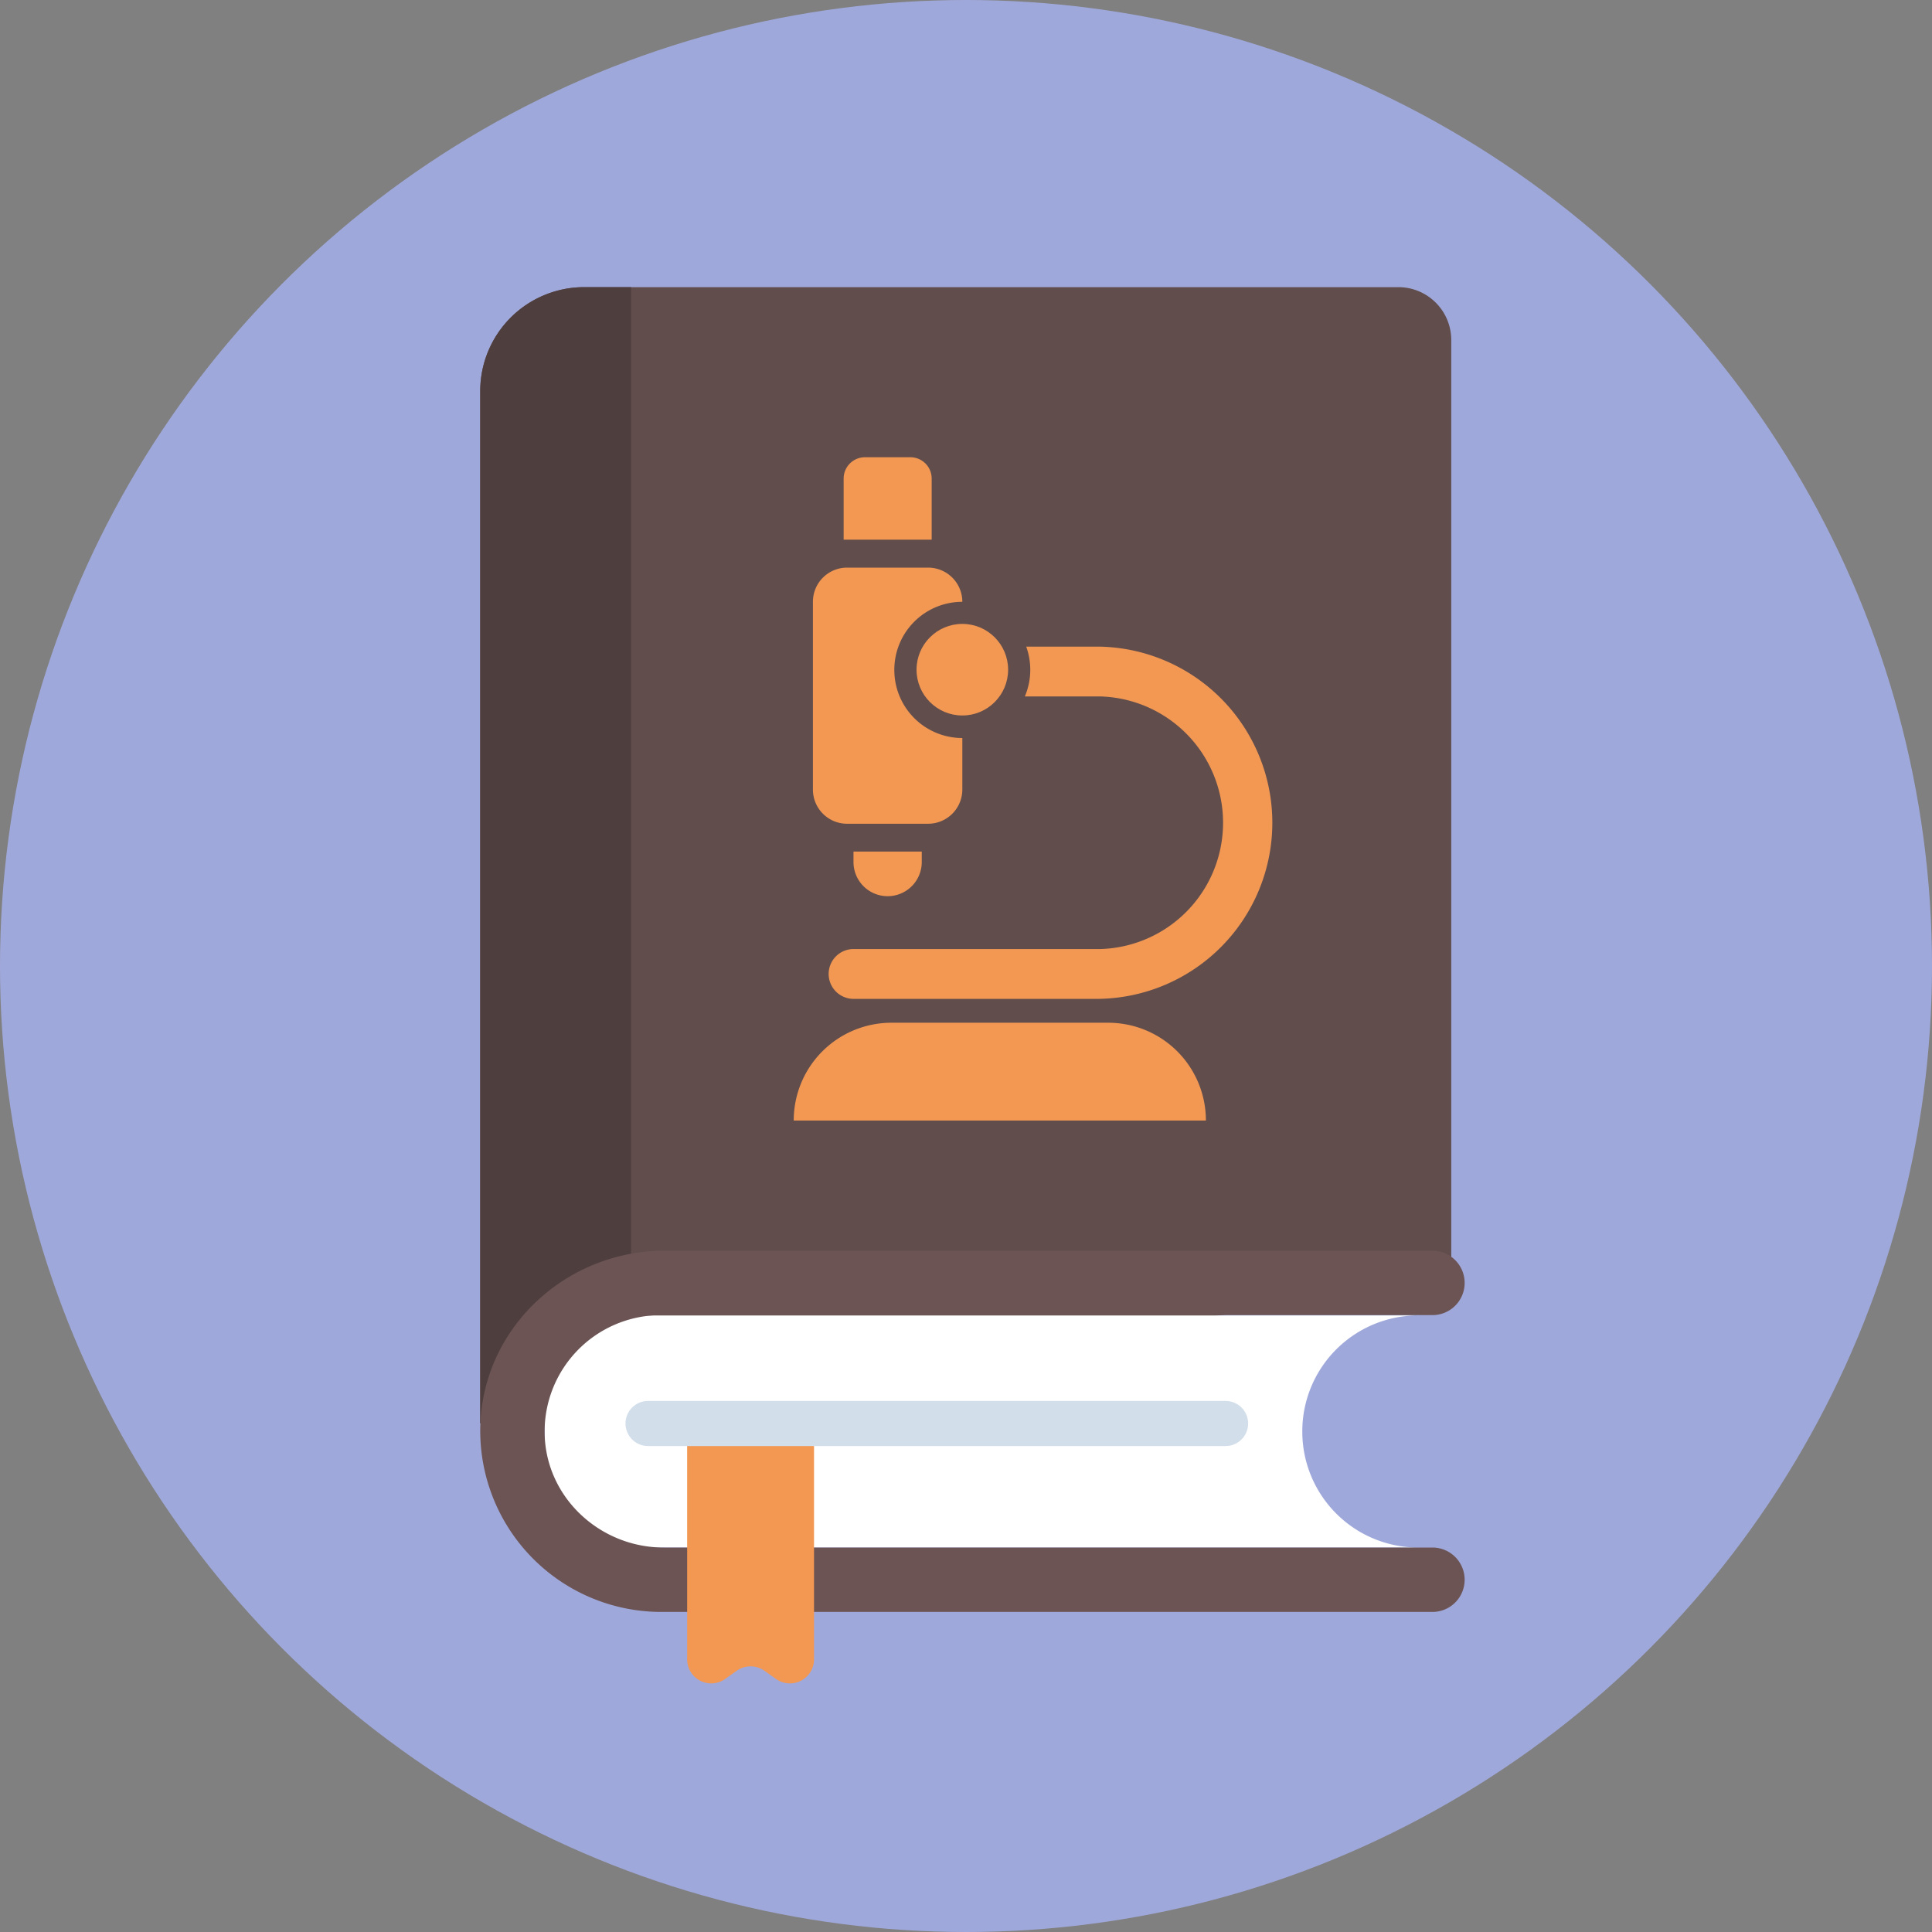 <svg xmlns="http://www.w3.org/2000/svg" viewBox="0 0 300 300"><rect x="0" y="0" width="300" height="300" fill="#808080" stroke="none"/><defs><style>.cls-1{isolation:isolate;}.cls-2{mix-blend-mode:multiply;}.cls-3{fill:#9fa8da;}.cls-4{fill:#614d4c;}.cls-5{fill:#4e3e3e;}.cls-6{fill:#fff;}.cls-7{fill:#6c5454;}.cls-8{fill:#f29853;}.cls-9{fill:#d3deeb;}</style></defs><title>biology</title><g class="cls-1"><g id="Layer_2" data-name="Layer 2"><g id="Layer_3" data-name="Layer 3" class="cls-2"><circle class="cls-3" cx="150" cy="150" r="150"/><path class="cls-4" d="M225.35,199,74.57,221V60.73A16.14,16.14,0,0,1,90.71,44.59H217.14a8.21,8.21,0,0,1,8.21,8.2Z"/><path class="cls-5" d="M98,44.59H90.71A16.14,16.14,0,0,0,74.57,60.73V221L98,217.62Z"/><path class="cls-6" d="M202.22,222.26h0a18,18,0,0,1,18.05-18H84.58V240.3H220.27A18,18,0,0,1,202.22,222.26Z"/><path class="cls-7" d="M222.43,240.3H103.06c-9.77,0-18.11-7.58-18.48-17.35a18.07,18.07,0,0,1,18-18.74H222.43a5,5,0,0,0,5-5h0a5,5,0,0,0-5-5H103.19c-14.71,0-27.35,11.1-28.53,25.75a28.12,28.12,0,0,0,28,30.34H222.43a5,5,0,0,0,5-5h0A5,5,0,0,0,222.43,240.3Z"/><path class="cls-8" d="M120.5,260.71l-1.79-1.27a3.73,3.73,0,0,0-4.32,0l-1.79,1.27a3.74,3.74,0,0,1-5.9-3V221h19.7v36.62A3.74,3.74,0,0,1,120.5,260.71Z"/><path class="cls-9" d="M190.31,224.54H100.63a3.5,3.5,0,1,1,0-7h89.68a3.5,3.5,0,0,1,0,7Z"/><path class="cls-8" d="M132.52,132.23h10.61a0,0,0,0,1,0,0v1.63a5.3,5.3,0,0,1-5.3,5.3h0a5.3,5.3,0,0,1-5.3-5.3v-1.63a0,0,0,0,1,0,0Z"/><path class="cls-8" d="M134.3,71h7.06a3.31,3.31,0,0,1,3.31,3.31v9.49a0,0,0,0,1,0,0H131a0,0,0,0,1,0,0V74.32A3.31,3.31,0,0,1,134.3,71Z"/><path class="cls-8" d="M138.45,158.81h33.63A15.17,15.17,0,0,1,187.25,174v0a0,0,0,0,1,0,0h-64a0,0,0,0,1,0,0v0A15.17,15.17,0,0,1,138.45,158.81Z"/><path class="cls-8" d="M138.87,104a10.55,10.55,0,0,1,10.56-10.55h0a5.31,5.31,0,0,0-5.31-5.31H131.53a5.3,5.3,0,0,0-5.3,5.31V122.6a5.3,5.3,0,0,0,5.3,5.31h12.59a5.31,5.31,0,0,0,5.31-5.31v-8A10.56,10.56,0,0,1,138.87,104Z"/><path class="cls-8" d="M170.74,100.41H159.35a10.59,10.59,0,0,1-.21,7.73h11.6a19.62,19.62,0,0,1,0,39.23h-38a3.87,3.87,0,1,0,0,7.73h38a27.35,27.35,0,0,0,0-54.69Z"/><circle class="cls-8" cx="149.43" cy="103.99" r="7.11"/></g></g></g></svg>